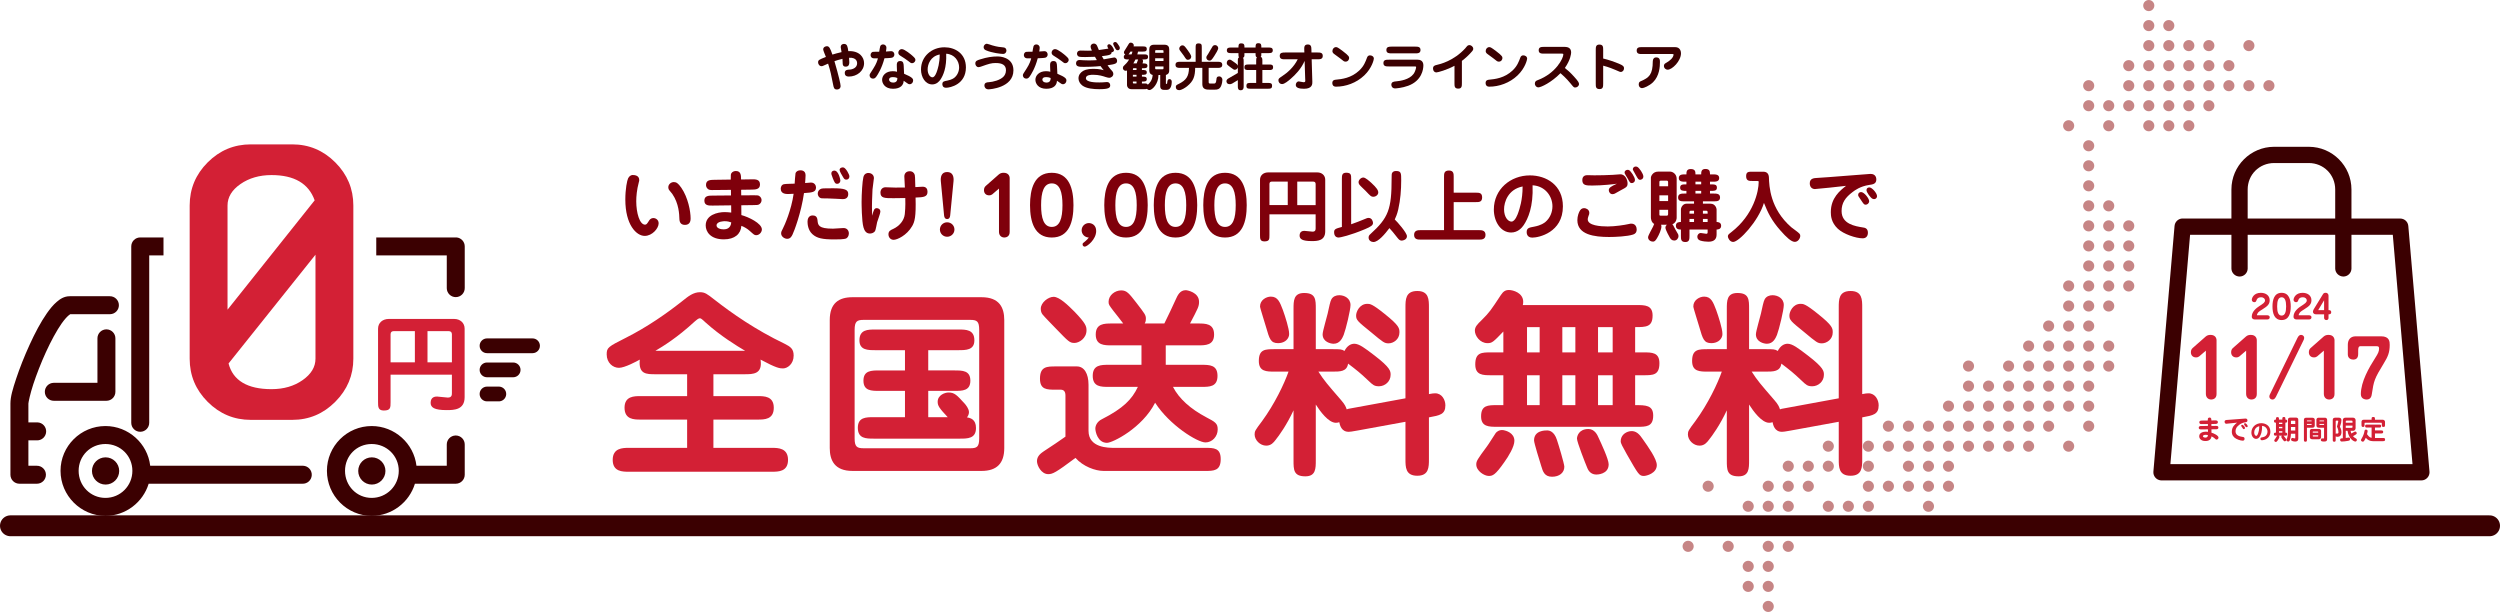 <?xml version="1.0" encoding="UTF-8"?><svg id="_レイヤー_2" xmlns="http://www.w3.org/2000/svg" viewBox="0 0 1019.13 249.472"><defs><style>.cls-1{fill:#3b0001;}.cls-2{fill:none;stroke:#3b0001;stroke-linecap:round;stroke-miterlimit:10;stroke-width:8.504px;}.cls-3{fill:#7f000b;}.cls-4{fill:#c68585;}.cls-5{fill:#d32035;}</style></defs><g id="desktop"><circle class="cls-4" cx="875.951" cy="2.268" r="2.268"/><circle class="cls-4" cx="875.951" cy="10.437" r="2.268"/><circle class="cls-4" cx="884.111" cy="10.437" r="2.268"/><circle class="cls-4" cx="875.951" cy="18.597" r="2.268"/><circle class="cls-4" cx="884.111" cy="18.597" r="2.268"/><circle class="cls-4" cx="892.274" cy="18.597" r="2.268"/><circle class="cls-4" cx="900.443" cy="18.597" r="2.268"/><circle class="cls-4" cx="916.765" cy="18.597" r="2.268"/><circle class="cls-4" cx="867.782" cy="26.766" r="2.268"/><circle class="cls-4" cx="875.951" cy="26.766" r="2.268"/><circle class="cls-4" cx="884.111" cy="26.766" r="2.268"/><circle class="cls-4" cx="892.274" cy="26.766" r="2.268"/><circle class="cls-4" cx="900.443" cy="26.766" r="2.268"/><circle class="cls-4" cx="867.782" cy="34.929" r="2.268"/><circle class="cls-4" cx="875.951" cy="34.929" r="2.268"/><circle class="cls-4" cx="884.111" cy="34.929" r="2.268"/><circle class="cls-4" cx="892.274" cy="34.929" r="2.268"/><circle class="cls-4" cx="900.443" cy="34.929" r="2.268"/><circle class="cls-4" cx="908.606" cy="34.929" r="2.268"/><circle class="cls-4" cx="916.765" cy="34.929" r="2.268"/><circle class="cls-4" cx="924.928" cy="34.929" r="2.268"/><circle class="cls-4" cx="851.456" cy="43.092" r="2.268"/><circle class="cls-4" cx="859.619" cy="43.092" r="2.268"/><circle class="cls-4" cx="867.782" cy="43.092" r="2.268"/><circle class="cls-4" cx="875.951" cy="43.092" r="2.268"/><circle class="cls-4" cx="884.111" cy="43.092" r="2.268"/><circle class="cls-4" cx="892.274" cy="43.092" r="2.268"/><circle class="cls-4" cx="900.443" cy="43.092" r="2.268"/><circle class="cls-4" cx="843.287" cy="51.261" r="2.268"/><circle class="cls-4" cx="859.619" cy="51.261" r="2.268"/><circle class="cls-4" cx="875.951" cy="51.261" r="2.268"/><circle class="cls-4" cx="884.111" cy="51.261" r="2.268"/><circle class="cls-4" cx="892.274" cy="51.261" r="2.268"/><circle class="cls-4" cx="851.456" cy="59.423" r="2.268"/><circle class="cls-4" cx="851.456" cy="67.584" r="2.268"/><circle class="cls-4" cx="851.456" cy="75.746" r="2.268"/><circle class="cls-4" cx="851.456" cy="83.915" r="2.268"/><circle class="cls-4" cx="859.619" cy="83.915" r="2.268"/><circle class="cls-4" cx="851.456" cy="92.078" r="2.268"/><circle class="cls-4" cx="859.619" cy="92.078" r="2.268"/><circle class="cls-4" cx="867.782" cy="92.078" r="2.268"/><circle class="cls-4" cx="851.456" cy="100.247" r="2.268"/><circle class="cls-4" cx="859.619" cy="100.247" r="2.268"/><circle class="cls-4" cx="867.782" cy="100.247" r="2.268"/><circle class="cls-4" cx="851.456" cy="108.407" r="2.268"/><circle class="cls-4" cx="859.619" cy="108.407" r="2.268"/><circle class="cls-4" cx="867.782" cy="108.407" r="2.268"/><circle class="cls-4" cx="843.287" cy="116.57" r="2.268"/><circle class="cls-4" cx="851.456" cy="116.57" r="2.268"/><circle class="cls-4" cx="859.619" cy="116.57" r="2.268"/><circle class="cls-4" cx="867.782" cy="116.57" r="2.268"/><circle class="cls-4" cx="843.287" cy="124.739" r="2.268"/><circle class="cls-4" cx="851.456" cy="124.739" r="2.268"/><circle class="cls-4" cx="859.619" cy="124.739" r="2.268"/><circle class="cls-4" cx="835.124" cy="132.902" r="2.268"/><circle class="cls-4" cx="843.287" cy="132.902" r="2.268"/><circle class="cls-4" cx="851.456" cy="132.902" r="2.268"/><circle class="cls-4" cx="826.964" cy="141.065" r="2.268"/><circle class="cls-4" cx="835.124" cy="141.065" r="2.268"/><circle class="cls-4" cx="843.287" cy="141.065" r="2.268"/><circle class="cls-4" cx="851.456" cy="141.065" r="2.268"/><circle class="cls-4" cx="859.619" cy="141.065" r="2.268"/><circle class="cls-4" cx="802.464" cy="149.225" r="2.268"/><circle class="cls-4" cx="818.795" cy="149.225" r="2.268"/><circle class="cls-4" cx="826.964" cy="149.225" r="2.268"/><circle class="cls-4" cx="835.124" cy="149.225" r="2.268"/><circle class="cls-4" cx="843.287" cy="149.225" r="2.268"/><circle class="cls-4" cx="851.456" cy="149.225" r="2.268"/><circle class="cls-4" cx="859.619" cy="149.225" r="2.268"/><circle class="cls-4" cx="802.464" cy="157.394" r="2.268"/><circle class="cls-4" cx="810.633" cy="157.394" r="2.268"/><circle class="cls-4" cx="818.795" cy="157.394" r="2.268"/><circle class="cls-4" cx="826.964" cy="157.394" r="2.268"/><circle class="cls-4" cx="835.124" cy="157.394" r="2.268"/><circle class="cls-4" cx="843.287" cy="157.394" r="2.268"/><circle class="cls-4" cx="851.456" cy="157.394" r="2.268"/><circle class="cls-4" cx="794.301" cy="165.556" r="2.268"/><circle class="cls-4" cx="802.464" cy="165.556" r="2.268"/><circle class="cls-4" cx="810.633" cy="165.556" r="2.268"/><circle class="cls-4" cx="818.795" cy="165.556" r="2.268"/><circle class="cls-4" cx="826.964" cy="165.556" r="2.268"/><circle class="cls-4" cx="835.124" cy="165.556" r="2.268"/><circle class="cls-4" cx="843.287" cy="165.556" r="2.268"/><circle class="cls-4" cx="851.456" cy="165.556" r="2.268"/><circle class="cls-4" cx="769.809" cy="173.725" r="2.268"/><circle class="cls-4" cx="777.978" cy="173.725" r="2.268"/><circle class="cls-4" cx="786.141" cy="173.725" r="2.268"/><circle class="cls-4" cx="794.301" cy="173.725" r="2.268"/><circle class="cls-4" cx="802.464" cy="173.725" r="2.268"/><circle class="cls-4" cx="810.633" cy="173.725" r="2.268"/><circle class="cls-4" cx="818.795" cy="173.725" r="2.268"/><circle class="cls-4" cx="826.964" cy="173.725" r="2.268"/><circle class="cls-4" cx="835.124" cy="173.725" r="2.268"/><circle class="cls-4" cx="851.456" cy="173.725" r="2.268"/><circle class="cls-4" cx="745.314" cy="181.888" r="2.268"/><circle class="cls-4" cx="753.483" cy="181.888" r="2.268" transform="translate(518.639 920.582) rotate(-85.935)"/><circle class="cls-4" cx="761.646" cy="181.888" r="2.268"/><circle class="cls-4" cx="769.809" cy="181.888" r="2.268"/><circle class="cls-4" cx="777.978" cy="181.888" r="2.268"/><circle class="cls-4" cx="786.141" cy="181.888" r="2.268"/><circle class="cls-4" cx="794.301" cy="181.888" r="2.268"/><circle class="cls-4" cx="802.464" cy="181.888" r="2.268"/><circle class="cls-4" cx="810.633" cy="181.888" r="2.268"/><circle class="cls-4" cx="818.795" cy="181.888" r="2.268"/><circle class="cls-4" cx="826.964" cy="181.888" r="2.268"/><circle class="cls-4" cx="843.287" cy="181.888" r="2.268"/><circle class="cls-4" cx="728.985" cy="190.048" r="2.268"/><circle class="cls-4" cx="737.154" cy="190.048" r="2.268"/><circle class="cls-4" cx="745.314" cy="190.048" r="2.268"/><circle class="cls-4" cx="753.483" cy="190.048" r="2.268" transform="translate(510.499 928.163) rotate(-85.935)"/><circle class="cls-4" cx="761.646" cy="190.048" r="2.268"/><circle class="cls-4" cx="777.978" cy="190.048" r="2.268"/><circle class="cls-4" cx="786.141" cy="190.048" r="2.268"/><circle class="cls-4" cx="794.301" cy="190.048" r="2.268"/><circle class="cls-4" cx="696.331" cy="198.211" r="2.268"/><circle class="cls-4" cx="720.822" cy="198.211" r="2.268"/><circle class="cls-4" cx="728.985" cy="198.211" r="2.268"/><circle class="cls-4" cx="737.154" cy="198.211" r="2.268"/><circle class="cls-4" cx="761.646" cy="198.211" r="2.268"/><circle class="cls-4" cx="769.809" cy="198.211" r="2.268"/><circle class="cls-4" cx="777.978" cy="198.211" r="2.268"/><circle class="cls-4" cx="786.141" cy="198.211" r="2.268"/><circle class="cls-4" cx="794.301" cy="198.211" r="2.268"/><circle class="cls-4" cx="712.659" cy="206.38" r="2.268"/><circle class="cls-4" cx="720.822" cy="206.38" r="2.268"/><circle class="cls-4" cx="728.985" cy="206.38" r="2.268"/><circle class="cls-4" cx="745.314" cy="206.38" r="2.268"/><circle class="cls-4" cx="753.483" cy="206.38" r="2.268" transform="translate(494.209 943.337) rotate(-85.935)"/><circle class="cls-4" cx="761.646" cy="206.38" r="2.268"/><circle class="cls-4" cx="786.141" cy="206.38" r="2.268"/><circle class="cls-4" cx="704.5" cy="214.543" r="2.268" transform="translate(458.253 908.597) rotate(-87.403)"/><circle class="cls-4" cx="712.659" cy="214.543" r="2.268"/><circle class="cls-4" cx="720.822" cy="214.543" r="2.268"/><circle class="cls-4" cx="728.985" cy="214.543" r="2.268"/><circle class="cls-4" cx="745.314" cy="214.543" r="2.268"/><circle class="cls-4" cx="688.168" cy="222.712" r="2.268"/><circle class="cls-4" cx="704.5" cy="222.712" r="2.268" transform="translate(450.092 916.396) rotate(-87.403)"/><circle class="cls-4" cx="720.822" cy="222.712" r="2.268"/><circle class="cls-4" cx="728.985" cy="222.712" r="2.268"/><circle class="cls-4" cx="712.659" cy="230.875" r="2.268"/><circle class="cls-4" cx="720.822" cy="230.875" r="2.268"/><circle class="cls-4" cx="712.659" cy="239.035" r="2.268"/><circle class="cls-4" cx="720.822" cy="239.035" r="2.268"/><circle class="cls-4" cx="720.822" cy="247.204" r="2.268"/><circle class="cls-4" cx="908.606" cy="26.766" r="2.268"/><circle class="cls-4" cx="851.456" cy="34.929" r="2.268"/><path class="cls-1" d="M28.451,120.761c-2.301,0-3.951,1.111-5.378,2.345s-2.7,2.802-3.947,4.577c-2.494,3.549-4.872,8.088-7.037,12.815s-4.098,9.631-5.492,13.844-2.345,7.319-2.345,10.183v29.004c0,2.022,1.639,3.661,3.661,3.661h7.094c.035.001.069.001.103,0,2.022-.029,3.638-1.691,3.61-3.713-.029-2.022-1.691-3.638-3.713-3.61h-3.433v-10.355h3.375c.001,0,.002,0,.003 0,2.022.11,3.75-1.44,3.86-3.462.11-2.022-1.44-3.75-3.462-3.86-.133-.007-.267-.007-.401,0h-3.375v-7.666c0-.447.705-3.972,2.002-7.895s3.104-8.635,5.149-13.101,4.347-8.738,6.407-11.67c1.03-1.466,2.029-2.583,2.746-3.204.538-.466.812-.557.744-.572h16.133c.035.001.069.001.103,0,2.022-.029,3.638-1.691,3.61-3.713-.029-2.022-1.691-3.638-3.713-3.61h-16.304Z"/><path class="cls-1" d="M43.325,134.263c-2.022.032-3.636,1.696-3.604,3.719v18.078h-17.734c-.035-.001-.069-.001-.103,0-2.022.029-3.638,1.691-3.61,3.713.029,2.022,1.691,3.638,3.713,3.61h21.396c2.022-0,3.661-1.639,3.661-3.661v-21.739c.032-2.022-1.582-3.687-3.604-3.718-.038-.001-.076-.001-.115,0Z"/><path class="cls-1" d="M198.574,137.954c-.028-0-.057-0-.085,0-1.661.024-2.989,1.389-2.966,3.05.024,1.661,1.389,2.989,3.05,2.966h18.473c.028 0.0.057 0.0.085,0,1.661-.024,2.989-1.389,2.966-3.05-.024-1.661-1.389-2.989-3.05-2.966h-18.473Z"/><path class="cls-1" d="M198.574,147.777c-.028-0-.057-0-.085,0-1.661.024-2.989,1.389-2.966,3.05.024,1.661,1.389,2.989,3.05,2.966h10.577c.028 0.0.057 0.0.085,0,1.661-.024,2.989-1.389,2.966-3.05-.024-1.661-1.389-2.989-3.05-2.966h-10.577Z"/><path class="cls-1" d="M203.182,157.6h-4.608c-.028-0-.057-0-.085,0-1.661.024-2.989,1.389-2.966,3.05.024,1.661,1.389,2.989,3.05,2.966h4.608c.001,0,.001,0,.002 0,1.661.09,3.081-1.183,3.171-2.845s-1.183-3.081-2.845-3.171c-.11-.006-.219-.006-.329,0Z"/><path class="cls-1" d="M185.73,177.529c-2.022.032-3.636,1.696-3.604,3.719v8.621h-12.357c-1.058-9.087-8.891-16.19-18.249-16.19-10.067,0-18.249,8.182-18.249,18.249,0,10.067,8.182,18.364,18.249,18.364,8.243,0,15.33-5.554,17.62-13.101h16.648c2.022-0,3.661-1.639,3.661-3.661v-12.283c.032-2.022-1.582-3.687-3.604-3.718-.038-.001-.076-.001-.115,0ZM162.561,191.928c0,6.11-4.931,11.041-11.041,11.041-6.11,0-10.87-4.931-10.87-11.041s4.76-10.927,10.87-10.927,11.041,4.817,11.041,10.927ZM146.028,191.985c0,3.061,2.489,5.549,5.549,5.549s5.549-2.489,5.549-5.549c0-3.061-2.489-5.549-5.549-5.549s-5.549,2.489-5.549,5.549Z"/><path class="cls-1" d="M24.675,191.928c0,10.067,8.239,18.364,18.306,18.364,8.243,0,15.33-5.554,17.62-13.101h62.658c2.022.095,3.738-1.468,3.833-3.49s-1.468-3.738-3.49-3.833c-.114-.005-.229-.005-.343,0h-62.028c-1.058-9.087-8.891-16.19-18.249-16.19-10.067,0-18.306,8.182-18.306,18.249ZM53.966,191.928c0,6.11-4.874,11.041-10.984,11.041-6.11,0-10.927-4.931-10.927-11.041,0-6.109,4.817-10.927,10.927-10.927,6.11,0,10.984,4.817,10.984,10.927ZM37.49,191.985c0,3.061,2.489,5.549,5.549,5.549,3.061,0,5.549-2.489,5.549-5.549s-2.489-5.549-5.549-5.549-5.549,2.489-5.549,5.549Z"/><path class="cls-1" d="M66.647,96.791h-9.478c-2.022 0-3.661,1.639-3.661,3.661v71.853c-.001.035-.001.069,0,.103.029,2.022,1.691,3.638,3.713,3.61,2.022-.029,3.638-1.691,3.61-3.713v-68.192h5.817v-7.323Z"/><path class="cls-1" d="M186.131,96.791c-.114-.005-.229-.005-.343,0h-32.407v7.323h28.746v13.295c-.001.035-.001.069,0,.103.029,2.022,1.691,3.638,3.713,3.61s3.638-1.691,3.61-3.713v-16.956c.008-1.895-1.431-3.483-3.318-3.661Z"/><path class="cls-5" d="M102.241,58.851h16.881c6.824,0,12.683,2.458,17.578,7.37,4.893,4.914,7.34,10.764,7.34,17.549v62.471c0,6.746-2.447,12.586-7.34,17.519-4.894,4.934-10.754,7.399-17.578,7.399h-16.881c-6.825,0-12.684-2.446-17.578-7.34-4.894-4.894-7.341-10.754-7.341-17.578v-62.471c0-6.824,2.447-12.683,7.341-17.578s10.752-7.341,17.578-7.341ZM128.274,81.664c-2.458-6.863-8.322-10.295-17.593-10.295-4.915,0-9.132,1.219-12.65,3.656-3.518,2.438-5.277,5.352-5.277,8.745v42.466l35.521-44.572ZM93.171,148.171c.894,3.472,2.807,6.083,5.739,7.838s6.856,2.633,11.771,2.633c4.97,0,9.2-1.228,12.692-3.686,3.49-2.457,5.236-5.361,5.236-8.715v-42.408l-35.438,44.338Z"/><path class="cls-5" d="M159.217,152.721v11.226c0,2.211,0,3.401-2.764,3.401-2.339,0-2.339-1.573-2.339-3.444v-29.893c0-2.467,1.914-3.997,4.38-3.997h26.662c2.381,0,4.252,1.573,4.252,3.954v27.937c0,5.188-4.337,5.273-7.314,5.273-5.06,0-6.548-1.062-6.548-2.976,0-2.551,2.083-2.551,2.636-2.551.637,0,3.656.425,4.38.425,1.658,0,1.658-1.148,1.658-1.87v-7.485h-25.003ZM169.125,147.704v-12.714h-8.632c-.723,0-1.276.34-1.276,1.276v11.439h9.908ZM184.22,147.704v-11.439c0-.893-.553-1.276-1.319-1.276h-8.632v12.714h9.95Z"/><path class="cls-3" d="M260.586,73.391c0,.225-.032.448-.192.993-.801,2.978-1.025,5.701-1.025,7.654,0,4.74,1.377,9.545,3.587,9.545.608,0,.865-.449,1.569-1.538.224-.384.705-1.152,1.857-1.152.897,0,2.114.672,2.114,2.146,0,2.05-2.626,5.125-5.669,5.125-3.427,0-7.911-4.549-7.911-14.798,0-4.356.705-7.814,1.153-8.711.48-.993,1.377-1.313,1.762-1.313.576,0,2.754,0,2.754,2.05ZM279.258,91.679c-1.665,0-2.274-.993-2.306-2.498-.064-1.762-.16-6.149-2.882-10.121-.192-.288-1.217-1.441-1.377-1.697-.192-.352-.256-.705-.256-1.025,0-1.281,1.185-2.113,2.242-2.113.961,0,1.73.384,3.075,2.338,2.754,4.004,3.779,9.608,3.779,12.491,0,.512,0,2.626-2.274,2.626Z"/><path class="cls-3" d="M306.354,73.103c1.665-.032,3.459-.032,3.459,2.113,0,2.05-1.954,2.05-3.395,2.082l-4.292.065.032,2.273,4.868-.031c1.377,0,1.986-.032,2.434.256.801.513.993,1.217.993,1.73,0,.865-.544,1.441-.96,1.697-.449.32-1.025.288-2.434.32l-4.869.065.032,4.003c2.787.737,8.359,3.331,8.359,5.861,0,1.089-1.025,2.338-2.306,2.338-.769,0-.929-.224-2.658-1.761-.897-.833-2.242-1.634-3.395-2.05-.224,3.299-2.69,5.509-7.143,5.509-5.509,0-7.398-3.171-7.398-5.669,0-4.292,4.804-5.445,7.783-5.445.896,0,1.665.097,2.626.192l-.032-2.946-7.495.096c-1.602.032-3.427.032-3.427-2.018,0-2.018,1.794-2.05,3.395-2.05l7.462-.065-.032-2.273-6.726.064c-1.761.032-2.21.032-2.818-.576-.384-.385-.608-.896-.608-1.506,0-2.05,1.794-2.05,3.395-2.081l6.694-.097c0-1.953,0-2.178.256-2.594.385-.577,1.057-.897,1.826-.897,2.114,0,2.114,1.858,2.114,3.459l4.26-.064ZM295.401,90.174c-.096,0-3.299,0-3.299,1.73,0,1.12,1.569,1.601,2.915,1.601,1.089,0,2.883-.384,3.075-2.85-.736-.257-1.537-.48-2.69-.48Z"/><path class="cls-3" d="M323.043,95.683c-.416.832-.929,1.665-2.146,1.665-1.089,0-2.466-.896-2.466-2.21,0-.641.256-1.121.64-1.825.801-1.538,3.523-7.688,4.452-14.317-.288,0-2.114.097-2.21.097-.801,0-3.042,0-3.042-2.147,0-.512.192-1.601,1.281-1.857.673-.16,3.779-.192,4.388-.224.064-.737.224-3.716.352-4.196.256-.896,1.185-1.249,1.986-1.249.384,0,2.114.032,2.114,2.018,0,.865-.128,2.307-.192,3.171.512-.064,2.018-.192,2.402-.192,1.538,0,2.05,1.281,2.05,1.986,0,1.985-1.633,2.082-4.9,2.306-1.153,8.071-4.003,15.566-4.708,16.976ZM333.259,89.789c.192,1.985.32,3.427,6.31,3.427.673,0,3.684-.256,4.292-.256,1.569,0,2.178,1.185,2.178,2.21,0,1.024-.576,1.762-1.057,2.018-.801.416-3.651.416-4.74.416-5.061,0-7.207-.48-9.064-2.146-1.826-1.665-1.986-4.132-1.986-5.093,0-2.498,1.794-2.53,1.954-2.53.769,0,1.954.065,2.114,1.954ZM345.783,79.092c0,.352,0,2.082-2.178,2.082-.224,0-5.252-.289-6.213-.289-2.498,0-2.562,0-3.042-.224-.673-.32-.993-1.121-.993-1.762,0-.896.577-1.537,1.057-1.794.672-.352.929-.352,5.092-.352,4.868,0,6.278.544,6.278,2.338ZM340.113,69.547c1.794,0,2.466,3.779,2.466,4.036,0,.736-.544,1.345-1.249,1.345-.897,0-1.089-.448-1.826-2.242-.608-1.473-.641-1.825-.576-2.273.096-.545.608-.865,1.185-.865ZM346.263,71.886c0,.8-.512,1.345-1.249,1.345-.736,0-.929-.352-1.409-1.153-.416-.672-1.345-2.241-1.345-2.786,0-.896,1.025-1.153,1.602-1.024.993.256,2.402,2.882,2.402,3.619Z"/><path class="cls-3" d="M357.41,84.857c.128,0,1.474.065,1.474,1.441,0,.705-1.153,3.619-1.313,4.26-.128.545-.576,3.139-.833,3.587-.544.865-1.538,1.058-2.114,1.058-1.698,0-2.274-1.378-2.627-2.53-.737-2.498-.769-9.833-.769-10.377,0-3.14.32-8.456.736-10.121.416-1.634,1.762-1.666,1.986-1.666,1.281,0,2.306.801,2.306,2.114,0,.224-.513,3.875-.577,4.612-.192,3.011-.224,6.79-.224,7.046,0,2.05.064,2.818.128,3.651.512-2.21.8-3.075,1.825-3.075ZM368.652,71.917c0-1.249.833-2.113,2.21-2.113,1.121,0,1.826.672,2.05,1.537.096.448.128.896.224,4.933.48,0,2.53-.16,2.978-.16,1.538,0,1.986.992,1.986,2.05,0,1.985-1.313,2.273-4.868,2.37.224,7.911-.384,9.896-1.377,11.626-2.242,3.875-6.181,5.604-7.559,5.604-1.281,0-2.114-1.024-2.114-2.241,0-1.313.801-1.698,1.954-2.21,2.466-1.153,4.42-3.363,4.708-6.021.065-.736.32-2.978.192-6.566-.608,0-4.516.065-4.804.065-3.619,0-5.317,0-5.317-2.306,0-1.185.769-2.147,2.082-2.147.256,0,3.331.129,3.939.129.416,0,2.627-.032,3.939-.032,0-.737-.224-3.876-.224-4.517Z"/><path class="cls-3" d="M389.08,93.569c0,1.634-1.345,2.946-2.978,2.946s-2.947-1.312-2.947-2.946c0-1.665,1.345-2.946,2.947-2.946,1.633,0,2.978,1.281,2.978,2.946ZM387.35,87.804c-.096.929-.448,1.505-1.249,1.505-.769,0-1.153-.544-1.249-1.505l-1.313-13.837c-.16-1.569.065-3.843,2.562-3.843,2.37,0,2.787,2.018,2.594,3.843l-1.345,13.837Z"/><path class="cls-3" d="M517.491,87.387v8.456c0,1.665,0,2.562-2.082,2.562-1.762,0-1.762-1.185-1.762-2.594v-22.516c0-1.858,1.441-3.011,3.3-3.011h20.081c1.794,0,3.203,1.185,3.203,2.978v21.042c0,3.908-3.267,3.972-5.509,3.972-3.812,0-4.933-.801-4.933-2.242,0-1.921,1.569-1.921,1.986-1.921.479,0,2.754.32,3.299.32,1.249,0,1.249-.865,1.249-1.41v-5.637h-18.833ZM524.954,83.608v-9.576h-6.502c-.545,0-.961.256-.961.961v8.615h7.463ZM536.324,83.608v-8.615c0-.673-.417-.961-.993-.961h-6.502v9.576h7.495Z"/><path class="cls-3" d="M547.023,73.006c0-1.409,0-2.594,1.762-2.594,2.018,0,2.018.929,2.018,2.594v18.417c1.602-.545,3.812-1.409,5.669-2.179.545-.224.929-.416,1.441-.416,1.441,0,1.794,1.569,1.794,2.05,0,.929-.801,1.506-3.235,2.53-6.149,2.595-10.249,3.427-10.729,3.427-1.73,0-1.89-1.537-1.89-2.21,0-1.249.705-1.441,3.171-2.113v-19.506ZM559.834,80.213c-.865,0-1.089-.225-3.171-2.435-.385-.384-2.21-2.082-2.498-2.498-.225-.352-.352-.641-.352-.993,0-.864.929-1.921,1.953-1.921.865,0,2.435,1.44,3.268,2.178,2.178,2.018,2.818,3.011,2.818,3.939s-.993,1.73-2.018,1.73ZM559.898,98.661c-.801,0-1.985-.513-1.985-1.826,0-.704.32-1.024.736-1.409,7.366-6.693,8.648-10.057,8.648-22.74,0-1.249,0-1.921.257-2.273.352-.513.864-.705,1.537-.705,2.114,0,2.114.897,2.114,3.779,0,3.972-.32,7.943-1.185,11.787-.416,1.953-1.089,3.427-1.441,4.195,1.025.961,4.965,5.413,4.965,6.822s-1.569,1.793-2.147,1.793c-.704,0-1.121-.384-1.73-1.152-1.825-2.307-2.018-2.562-3.267-3.939-1.825,2.434-4.58,5.669-6.502,5.669Z"/><path class="cls-3" d="M588.66,93.824v-21.747c0-1.249,0-2.562,2.018-2.562,1.922,0,1.922,1.409,1.922,2.562v6.47h9.032c1.281,0,2.562,0,2.562,1.922s-1.28,1.922-2.562,1.922h-9.032v11.434h10.474c.864,0,2.498.032,2.498,1.922,0,1.922-1.634,1.922-2.498,1.922h-24.117c-.865,0-2.499,0-2.499-1.922,0-1.89,1.634-1.922,2.499-1.922h9.704Z"/><path class="cls-3" d="M621.138,91.775c-.736,1.09-2.402,3.011-5.124,3.011-4.324,0-7.047-4.58-7.047-9.352,0-8.296,6.79-13.933,14.701-13.933,6.694,0,13.452,3.939,13.452,12.619,0,10.697-9.896,12.747-12.459,12.747-2.307,0-2.307-1.954-2.307-2.242,0-1.665.961-1.857,3.107-2.241,2.851-.545,4.067-1.538,4.483-1.858,1.922-1.602,2.915-4.035,2.915-6.438,0-4.003-2.883-8.263-8.104-8.552.352,8.809-1.89,13.677-3.619,16.238ZM613.131,85.337c0,3.171,1.634,4.997,3.011,4.997,1.505,0,2.562-2.979,2.851-3.876.384-1.121,1.73-4.933,1.697-10.441-5.894,1.153-7.559,6.31-7.559,9.32Z"/><path class="cls-3" d="M647.883,86.778c0,.416-.032.545-.32,1.249-.257.641-.32,1.153-.32,1.377,0,2.562,5.189,2.915,8.167,2.915,3.011,0,7.014-.641,8.231-.929.961-.225,1.121-.225,1.345-.225,1.922,0,2.21,1.698,2.21,2.37,0,1.249-.641,1.826-1.473,2.082-2.307.769-7.207.993-9.77.993-6.021,0-12.938-.929-12.938-6.854,0-1.697.608-3.299,1.152-4.067.545-.705.993-.833,1.762-.833.288,0,1.954.352,1.954,1.922ZM649.132,75.633c-2.435,0-4.1,0-4.1-2.21,0-.705.224-2.018,2.05-2.018.576,0,2.402.064,2.882.064,2.467,0,5.093-.064,7.527-.192.48-.031,2.594-.224,3.011-.224,2.306,0,2.978,2.69,2.978,3.651,0,1.409-.385,1.602-2.755,2.851-.384.224-2.05,1.152-2.402,1.345-.16.096-.576.256-.992.256-.865,0-1.506-.8-1.506-1.633,0-.993.929-1.537,3.299-2.627-1.28.192-5.925.737-9.992.737ZM666.491,73.326c0,.961-.801,1.313-1.281,1.313-.673,0-.769-.192-1.762-2.018-.192-.288-.993-1.569-1.089-1.857-.032-.097-.097-.257-.097-.417,0-.736.673-1.121,1.25-1.121.128,0,.352,0,.576.129.608.288,2.402,2.786,2.402,3.971ZM669.918,71.949c0,1.025-.896,1.346-1.313,1.346-.672,0-.801-.225-1.857-2.082-.993-1.762-1.121-1.954-1.121-2.242,0-.576.513-1.089,1.185-1.089.224,0,.48.065.672.16.737.384,2.435,2.754,2.435,3.907Z"/><path class="cls-3" d="M677.125,91.614c.064.16.16.352.16.673,0,1.249-.961,3.396-1.761,4.74-.577.993-1.025,1.474-1.666,1.474-.864,0-2.018-.577-2.018-1.794,0-.736,1.762-3.684,2.05-4.356.32-.705.288-.801.448-1.058-1.185-.64-1.345-2.146-1.345-2.626v-16.27c0-.576.832-2.434,2.882-2.434h5.028c.865,0,2.595.896,2.595,2.914v15.79c0,.385-.032,1.986-1.762,2.786.32.289.416.48,1.281,2.179.16.32.961,1.601,1.089,1.89.096.256.128.544.128.736,0,.896-.704,1.794-1.697,1.794-.961,0-1.409-.513-1.825-1.185-.129-.224-1.794-3.171-1.794-4.035,0-.448.192-.865.608-1.218h-2.402ZM680.008,75.921v-1.697c0-.352-.225-.577-.513-.577h-2.434c-.577,0-.608.352-.608.577v1.697h3.555ZM676.453,79.636v2.339h3.555v-2.339h-3.555ZM676.453,85.529v1.825c0,.289,0,.577.512.577h2.499c.512,0,.544-.448.544-.769v-1.634h-3.555ZM699.769,95.618c0,1.794-.929,2.915-3.331,2.915-.833,0-2.307-.129-3.363-.48-.704-.257-1.152-.769-1.152-1.506,0-.961.672-1.569,1.377-1.569.352,0,1.922.32,2.242.32.448,0,.576-.192.576-.608v-1.121h-7.398v2.53c0,1.313,0,2.562-1.666,2.562-1.825,0-1.825-1.121-1.825-2.562v-2.53c-.641,0-2.05,0-2.05-1.537s1.409-1.537,2.05-1.537v-5.093c0-.896.833-2.37,2.242-2.37h3.106v-.961h-3.939c-1.217,0-2.562,0-2.562-1.569s1.346-1.602,2.562-1.602h.833v-1.089c-1.409,0-2.562,0-2.562-1.313,0-1.345,1.057-1.345,2.562-1.345v-1.089h-.545c-1.121,0-2.562,0-2.562-1.474,0-1.505,1.441-1.505,2.562-1.505h.545c0-.929,0-2.179,1.73-2.179,1.825,0,1.953.993,1.953,2.019v.16h2.339c0-.929,0-2.21,1.697-2.21,1.377,0,1.89.608,1.89,1.89v.32h1.185c1.089,0,2.562,0,2.562,1.505,0,1.474-1.474,1.474-2.562,1.474h-1.185v1.089c1.89,0,2.818,0,2.818,1.345,0,1.313-1.025,1.313-2.818,1.313v1.089h1.537c1.185,0,2.562.032,2.562,1.602s-1.377,1.569-2.562,1.569h-4.42v.961h3.075c2.081,0,2.498,2.018,2.498,2.338v5.125c.384,0,1.857.031,1.857,1.537,0,1.505-1.474,1.537-1.857,1.537v2.05ZM690.577,85.914h-1.377c-.32,0-.48.191-.48.544v.641h1.857v-1.185ZM690.577,90.494v-1.25h-1.857v1.25h1.857ZM691.153,75.153h2.339v-1.089h-2.339v1.089ZM693.492,77.811h-2.339v1.089h2.339v-1.089ZM694.196,87.099h1.922v-.641c0-.513-.352-.544-.545-.544h-1.377v1.185ZM696.118,90.494v-1.25h-1.922v1.25h1.922Z"/><path class="cls-3" d="M714.312,73.775c-1.218,0-2.499,0-2.499-1.954,0-1.825.993-1.825,2.499-1.825h4.483c1.346,0,2.242.704,2.307,2.306.128,3.587.416,12.747,9.128,20.338.512.448,3.042,2.178,3.394,2.69.192.288.257.513.257.864,0,.897-.865,2.402-2.21,2.402-1.441,0-3.396-1.825-5.829-4.58-3.684-4.163-5.157-7.303-6.759-11.306-2.273,7.494-10.185,15.918-12.555,15.918-1.409,0-2.146-1.665-2.146-2.178,0-.705.128-.833,1.409-1.826,9.16-7.078,11.146-16.782,11.146-20.466,0-.352-.192-.384-.673-.384h-1.953Z"/><path class="cls-3" d="M739.87,77.074c-.929,0-2.113-.577-2.113-2.339,0-2.05,1.73-2.146,3.106-2.21,3.427-.159,20.979-1.633,21.651-1.633,2.37,0,2.37,1.985,2.37,2.273,0,1.794-1.377,2.019-2.978,2.242-3.588.545-5.829,2.21-6.662,2.851-3.011,2.274-4.516,4.452-4.516,7.783,0,5.316,5.54,6.182,8.743,6.693.705.097,1.986.32,1.986,2.147,0,1.345-.737,2.273-2.114,2.273-2.786,0-7.847-1.73-10.153-3.907-2.722-2.562-2.851-5.349-2.851-6.758,0-5.829,3.748-8.775,6.214-10.729-1.121.192-12.203,1.313-12.684,1.313ZM758.671,78.291c1.249,0,3.299,2.626,3.299,3.715,0,.865-.769,1.441-1.409,1.441-.673,0-.801-.192-2.113-2.178-.833-1.217-.929-1.345-.961-1.697-.097-.705.448-1.281,1.185-1.281ZM760.881,77.555c0-.737.448-1.153,1.185-1.153,1.089,0,3.106,2.37,3.106,3.523,0,.96-.736,1.249-1.185,1.249-.096,0-.352-.032-.608-.129-.832-.352-2.498-2.658-2.498-3.49Z"/><path class="cls-1" d="M346.223,25.336c0,.521,0,1.833-1.458,1.833-1.083,0-1.167-.708-1.229-1.083-.042-.334-.062-1.792-.104-2.103-1.562.354-2.562.708-3.27.958,1.791,6.123,2.52,9.414,2.52,10.164,0,.688-.458,1.375-1.541,1.375-1.125,0-1.27-.812-1.479-1.812-.833-4.269-1.083-5.519-2.083-8.727-1.083.459-1.208.5-1.958.854-.167.084-.396.188-.709.188-.895,0-1.416-.875-1.416-1.562,0-.958.479-1.145,3.187-2.208-.167-.479-1.104-2.583-1.104-3.041,0-1.021,1-1.333,1.52-1.333.916,0,1.354.833,2.229,3.416,1.228-.375,1.978-.604,3.728-1-.125-.666-.333-1.833-.333-2.021,0-1.333,1.208-1.333,1.375-1.333,1.292,0,1.458,1.167,1.708,2.937,4.644-.187,6.436,2.583,6.436,4.915,0,3.208-2.937,5.457-6.186,5.457-1.292,0-1.688-.666-1.688-1.458,0-1.312,1.146-1.333,1.895-1.375,1.208-.042,3.145-.688,3.145-2.583,0-.312,0-2.437-3.291-2.249.062.458.104,1.333.104,1.791Z"/><path class="cls-1" d="M358.845,18.817c.167-.438.625-.708,1.145-.708.646,0,1.354.437,1.354,1.375,0,.229-.062.875-.188,1.52.334-.021,2-.146,2.062-.146.938,0,1.375.688,1.375,1.375,0,.542-.312,1.083-.916,1.27-.417.146-2.521.23-3.124.25-1.104,4.186-2.728,6.623-3.27,7.415s-1.0.875-1.375.875c-1.062,0-1.417-.834-1.417-1.354,0-.416.146-.645,1.5-2.708,1.292-1.979,1.687-3.395,1.895-4.186-1.562,0-1.728,0-2.021-.062-.52-.104-.979-.604-.979-1.292,0-.812.604-1.208.875-1.292.271-.083,2.062-.062,2.645-.062.125-.77.354-2.083.438-2.27ZM365.594,27.148c-.042-1.062-.084-2.27,1.375-2.27,1.333,0,1.395,1.062,1.437,2.145l.146,3.041c3.458,1.437,3.687,2.083,3.687,2.749,0,.833-.583,1.52-1.416,1.52-.417,0-.729-.208-.938-.375-.791-.583-1.042-.77-1.5-1.042-.042,1.667-1.188,3.27-4.353,3.27-3.333,0-4.436-2.228-4.436-3.666,0-1.687,1.478-3.499,4.311-3.499.666,0,1.208.062,1.77.23l-.083-2.104ZM363.948,31.439c-1.437,0-1.52.77-1.52,1.02,0,.604.583,1.208,1.667,1.208.833,0,1.77-.334,1.708-1.875-.416-.167-.895-.354-1.853-.354ZM371.8,25.753c-.458,0-.583-.083-1.666-.958-.791-.625-1.978-1.375-2.999-2.02-.437-.271-.937-.584-.937-1.333,0-.542.458-1.417,1.458-1.417,1.125,0,3.895,2.333,4.249,2.666,1.25,1.104,1.25,1.333,1.25,1.833,0,.333-.396,1.228-1.354,1.228Z"/><path class="cls-1" d="M383.361,32.46c-.479.708-1.562,1.958-3.333,1.958-2.812,0-4.582-2.978-4.582-6.082,0-5.394,4.415-9.06,9.56-9.06,4.353,0,8.748,2.562,8.748,8.207,0,6.957-6.436,8.29-8.102,8.29-1.5,0-1.5-1.27-1.5-1.458,0-1.083.625-1.208,2.021-1.458,1.853-.354,2.645-1,2.916-1.208,1.25-1.042,1.895-2.624,1.895-4.186,0-2.603-1.875-5.373-5.269-5.561.229,5.728-1.229,8.894-2.354,10.56ZM378.154,28.273c0,2.062,1.062,3.249,1.958,3.249.979,0,1.667-1.937,1.853-2.52.25-.729,1.125-3.208,1.104-6.79-3.833.75-4.915,4.103-4.915,6.061Z"/><path class="cls-1" d="M413.125,28.669c0,7.144-9.665,7.748-10.144,7.748-1.166,0-1.687-.812-1.687-1.541,0-1.25,1.083-1.333,1.854-1.375,1.625-.104,4.623-.812,5.978-2.312.396-.438.958-1.25.958-2.562,0-2.124-1.562-2.937-4.165-2.937-1.854,0-2.687.292-6.019,1.458-.062.021-.645.23-1.0.23-.771,0-1.312-.75-1.312-1.5,0-1.062.791-1.312,2.021-1.687,2.77-.875,4.832-1.187,7.207-1.187.334,0,6.311.083,6.311,5.665ZM402.336,17.838c.291,0,1.77.541,2.103.645,2.124.625,3.395.729,4.561.834,1.27.104,1.27,1.187,1.27,1.312,0,.604-.416,1.354-1.395,1.354-.875,0-4.582-.438-6.894-1.458-.354-.146-1-.416-1-1.354,0-.52.479-1.333,1.354-1.333Z"/><path class="cls-1" d="M421.332,18.817c.167-.438.625-.708,1.145-.708.646,0,1.354.437,1.354,1.375,0,.229-.062.875-.188,1.52.334-.021,2-.146,2.062-.146.938,0,1.375.688,1.375,1.375,0,.542-.312,1.083-.916,1.27-.417.146-2.521.23-3.124.25-1.104,4.186-2.728,6.623-3.27,7.415s-1.0.875-1.375.875c-1.062,0-1.417-.834-1.417-1.354,0-.416.146-.645,1.5-2.708,1.292-1.979,1.687-3.395,1.895-4.186-1.562,0-1.728,0-2.021-.062-.52-.104-.979-.604-.979-1.292,0-.812.604-1.208.875-1.292.271-.083,2.062-.062,2.645-.062.125-.77.354-2.083.438-2.27ZM428.081,27.148c-.042-1.062-.084-2.27,1.375-2.27,1.333,0,1.395,1.062,1.437,2.145l.146,3.041c3.458,1.437,3.687,2.083,3.687,2.749,0,.833-.583,1.52-1.416,1.52-.417,0-.729-.208-.938-.375-.791-.583-1.042-.77-1.5-1.042-.042,1.667-1.188,3.27-4.353,3.27-3.333,0-4.436-2.228-4.436-3.666,0-1.687,1.478-3.499,4.311-3.499.666,0,1.208.062,1.77.23l-.083-2.104ZM426.436,31.439c-1.437,0-1.52.77-1.52,1.02,0,.604.583,1.208,1.667,1.208.833,0,1.77-.334,1.708-1.875-.416-.167-.895-.354-1.853-.354ZM434.288,25.753c-.458,0-.583-.083-1.666-.958-.791-.625-1.978-1.375-2.999-2.02-.437-.271-.937-.584-.937-1.333,0-.542.458-1.417,1.458-1.417,1.125,0,3.895,2.333,4.249,2.666,1.25,1.104,1.25,1.333,1.25,1.833,0,.333-.396,1.228-1.354,1.228Z"/><path class="cls-1" d="M449.931,24.191c2.833-.438,3.895-.77,4.29-.77.562,0,1.167.541,1.167,1.333,0,1.145-.666,1.395-3.895,1.853.416.584,1,1.395,1.312,1.729.604.625,1.041,1.062,1.041,1.791,0,.895-.791,1.583-1.687,1.583-.229,0-.666-.062-1.437-.312-.979-.333-2.708-.916-5.061-.916-.854,0-2.999,0-2.999,1.395,0,1.729,4.186,1.729,5.436,1.729.562,0,1.604,0,2.603-.125.167-.021.459-.042.625-.042.77,0,1.25.645,1.25,1.312,0,1.042-.583,1.603-4.478,1.603-2.249,0-5.228-.229-6.894-1.5-1.042-.791-1.562-1.895-1.562-2.937,0-1.458.937-2.374,1.603-2.812.562-.396,1.583-1.042,4.645-1.042,2.249,0,3.52.396,4.061.562-.334-.375-.625-.688-1.312-1.687-.125.021-3.02.312-6.707.312-1.937,0-3.291,0-3.291-1.479,0-.812.584-1.312,1.395-1.312.146,0,.271.021,1.708.104.416.021,1.167.062,2.187.062,1.645,0,2.77-.104,3.187-.125-.208-.375-.499-.916-.75-1.354-1.292.062-2.603.104-3.999.104-.604,0-2.187,0-2.583-.188-.333-.146-.75-.541-.75-1.167,0-.167.021-1.292,1.458-1.292.479,0,2.562.062,2.999.062.75,0,1.229-.021,1.625-.042-.374-.791-.541-1.187-.541-1.604,0-.791.646-1.27,1.333-1.27.23,0,.938.084,1.292.854.125.271.645,1.542.75,1.792.625-.062,3.728-.562,3.874-.584-.291-.499-.416-.77-.416-1.083,0-.479.437-.708.75-.708.875,0,1.958,1.937,1.958,2.416,0,.438-.354.833-.958.833-.104,1.02-.666,1.229-3.978,1.625.459.812.625,1.083.75,1.292ZM455.638,20.483c-.562,0-.77-.374-1.042-.854-.229-.416-.812-1.458-.812-1.77,0-.334.271-.729.812-.729.271,0,.541.062.916.583.979,1.333.979,1.52.979,1.958,0,.145-.146.812-.854.812Z"/><path class="cls-1" d="M465.511,34.022h.833c.958,0,1.25,0,1.562.52.666-.625,1.854-1.728,1.978-3.978-.437-.104-.791-.312-1.02-.625-.229-.312-.354-.708-.354-1.187v-8.685c0-1.083.562-1.833,1.895-1.833h4.332c1.437,0,1.896.875,1.896,1.833v8.685c0,1.292-.812,1.666-1.355,1.791v3.478q0,.167.125.167c.354,0,.375,0,.417-.52.062-.584.125-1.417.958-1.417.291,0,.895.208.895,1.083,0,1.125-.312,3.291-1.958,3.291h-1.353c-.812,0-1.395-.479-1.395-1.375v-4.665h-.709c0,3.666-2.603,6.123-3.666,6.123-.104,0-.625,0-1.042-.5-.291.145-.375.145-1.208.145h-5.124c-1.312,0-1.791-1.02-1.791-1.625v-5.998c-.104.042-.291.125-.562.125-.625,0-1.125-.562-1.125-1.104,0-.374.145-.708.438-.958.77-.729,1.353-1.27,2.124-2.562h-.521c-.791,0-1.666,0-1.666-1.041,0-.396.188-.75.604-.938-.541-.333-.541-.791-.541-.895,0-.125.021-.25.125-.479.042-.062,1.228-1.979,1.458-2.353.541-.916.666-1.145,1.187-1.145.688,0,1.25.52,1.25,1.103,0,.188-.062.334-.083.438h3.707c.834,0,1.667,0,1.667,1.042,0,1.062-.833,1.062-1.667,1.062h-1.895c-.084.375-.167.688-.291,1.145h2.708c.791,0,1.666,0,1.666,1.021,0,1.041-.875,1.041-1.666,1.041h-.666c.188.188.291.438.291.688,0,.312-.167.77-.229.938h.375c.729,0,1.645.021,1.645.979,0,.979-.916.979-1.645.979h-.604v.709c1.145,0,1.978,0,1.978 1,0,.979-.812.979-1.978.979v.729c1.166,0,1.978,0,1.978,1.02,0,1-.812,1-1.978,1v.77ZM461.283,22.17c.021-.042.23-.562.375-1.145h-.833c-.416.688-.604.959-.791,1.145h1.25ZM463.303,27.815h-1.104c-.375,0-.375.084-.375.709h1.479v-.709ZM463.303,30.502h-1.479v.729h1.479v-.729ZM463.303,33.251h-1.479v.416c0,.354.146.354.354.354h1.125v-.77ZM462.887,24.232c-.271.584-.562,1.125-.875,1.625h1.354c.104-.25.541-1.542.604-1.625h-1.083ZM474.301,21.525v-.729c0-.354-.25-.354-.396-.354h-2.624c-.125,0-.374,0-.374.354v.729h3.395ZM470.906,23.753v1.125h3.395v-1.125h-3.395ZM470.906,27.086v.812c0,.333.249.333.374.333h2.624c.146,0,.396,0,.396-.333v-.812h-3.395Z"/><path class="cls-1" d="M496.588,25.191c.729,0,1.666.083,1.666,1.228s-.916,1.25-1.666,1.25h-3.874v5.603c0,.666.083.791.77.791h1.291c.52,0,.98-.062,1.105-1.666.041-.604.103-1.25,1.145-1.25.811,0,1.291.729,1.291,1.375,0,.458-.145,1.645-.542,2.541-.645,1.478-1.791,1.478-2.541,1.478h-2.249c-1,0-2.853,0-2.853-2.166v-6.707h-2.916c-.062,3.353-.604,5.332-3.291,7.498-.854.666-2.269,1.583-3.249,1.583-.833,0-1.353-.459-1.353-1.292,0-.687.333-.833,1.187-1.25,3-1.479,4.124-3.02,4.186-6.54h-3.832c-.75,0-1.666-.084-1.666-1.25,0-1.125.916-1.228,1.666-1.228h6.54v-5.832c0-.916,0-1.667,1.145-1.667,1.353,0,1.353.584,1.353,1.667v5.832h6.686ZM482.528,22.629c-.208-.312-1.249-1.667-1.458-1.958-.229-.333-.353-.541-.353-.833,0-.625.562-1.354,1.312-1.354.584,0,.855.188,2.208,2.083.458.625,1.375,1.937,1.375,2.499,0,.729-.562,1.312-1.333,1.312-.625,0-.73-.188-1.75-1.75ZM492.589,21.837c.541-.812,1.208-2.208,1.77-2.999.291-.417.854-.459.979-.459.73,0,1.27.666,1.27,1.25,0,.646-1.02,2.292-1.603,3.187-1.042,1.625-1.355,1.895-1.916,1.895-.73,0-1.333-.5-1.333-1.333,0-.334.375-.854.833-1.542Z"/><path class="cls-1" d="M506.981,35.126c0,.625,0,1.666-1.228,1.666-1.145,0-1.145-.958-1.145-1.666v-2.458c-2.416,1.52-2.646,1.645-3.291,1.645-1.27,0-1.353-.979-1.353-1.208,0-.52.353-.854.791-1.125.605-.354,3.312-1.895,3.853-2.229v-2.353c-.145.854-.958,1.042-1.208,1.042-.438,0-.542-.104-1.625-.895-1.333-1-1.687-1.188-1.687-1.833,0-.791.478-1.395,1.145-1.395.478,0,.625.125,1.937,1.062,1.25.895,1.333,1.02,1.438,1.5v-2.021c0-.77,0-1.208.52-1.52-.271-.291-.271-.479-.271-1.333v-.354h-3.062c-.708,0-1.667,0-1.667-1.145,0-1.125.959-1.125,1.667-1.125h3.062c0-.938,0-1.708,1.103-1.708,1.062,0,1.333.438,1.333,1.228v.479h4.541c0-1,0-1.77,1.103-1.77,1.25,0,1.25.645,1.25,1.77h2.999c.708,0,1.666,0,1.666,1.125,0,1.145-.958,1.145-1.666,1.145h-2.999c0,1.104,0,1.229-.271,1.52.686.25.686.916.686,1.583v1.541h2.708c.833,0,1.666,0,1.666,1.083,0,1.166-.729,1.166-1.666,1.166h-2.708v5.269h2.292c.874,0,1.666,0,1.666,1.125,0,1.229-.667,1.229-1.666,1.229h-7.124c-.874,0-1.666,0-1.666-1.104,0-1.25.667-1.25,1.666-1.25h2.312v-5.269h-3.124c-.855,0-1.667,0-1.667-1.083,0-1.167.73-1.167,1.667-1.167h3.124v-1.541c0-.666,0-1,.312-1.354-.562-.291-.562-.583-.562-1.75h-4.541v.354c0,.916,0,1.312-.604,1.583.291.334.291.75.291,1.27v10.269Z"/><path class="cls-1" d="M523.895,24.17c-1.062,0-2.208,0-2.208-1.395,0-1.375,1.145-1.375,2.208-1.375h7.831l-.042-1c-.041-1.145-.062-2.271,1.458-2.271,1.395,0,1.438,1.042,1.458,2.187l.021,1.083h2.394c1.062,0,2.208,0,2.208,1.375,0,1.395-1.145,1.395-2.208,1.395h-2.312l.271,9.185c.021.812.062,2.833-3.353,2.833-1.957,0-3.394-.354-3.394-1.562,0-.729.5-1.437,1.208-1.437.312,0,1.645.333,1.937.333.667,0,.73-.208.73-.688,0-.145-.042-.708-.042-.812l-.229-7.186c-1.417,3.249-3.771,5.644-5.644,7.269-1,.875-2.583,2.166-3.499,2.166-1.042,0-1.542-.791-1.542-1.542,0-.666.292-.854,1.48-1.645,2.103-1.375,4.79-3.644,6.394-6.915h-5.123Z"/><path class="cls-1" d="M543.12,33.855c0-1.229.98-1.312,1.333-1.354,2.541-.25,6.354-.645,9.665-3.77,1.895-1.791,2.541-3.603,3.166-5.269.186-.541.583-.895,1.187-.895.77,0,1.583.458,1.583,1.354,0,.396-.75,3.812-3.915,6.832-3.228,3.083-7.582,4.582-11.498,4.582-1.145,0-1.52-.708-1.52-1.478ZM548.515,25.128c-.583,0-.749-.146-2.374-1.458-.375-.291-2-1.458-2.333-1.708-.541-.396-.645-.833-.645-1.145,0-.875.625-1.604,1.438-1.604.458,0,.666.021,2.791,1.625,2.582,1.938,2.582,2.354,2.582,2.874,0,.438-.375,1.417-1.458,1.417Z"/><path class="cls-1" d="M577.926,24.337c2.312,0,2.312,1.937,2.312,2.353,0,1.417-.542,6.186-6.186,8.269-2.478.916-5.041,1.083-5.332,1.083-1.022,0-1.542-.75-1.542-1.479,0-1.229,1.02-1.312,2.083-1.417,1.5-.125,5.228-.687,6.915-2.937.916-1.208,1.103-2.687,1.103-2.812,0-.291-.125-.312-.666-.312h-10.435c-1.062,0-2.229,0-2.229-1.375s1.167-1.375,2.229-1.375h11.747ZM576.843,19.005c1.062,0,2.228,0,2.228,1.375s-1.167,1.375-2.228,1.375h-9.477c-1.041,0-2.208,0-2.208-1.375s1.167-1.375,2.208-1.375h9.477Z"/><path class="cls-1" d="M595.942,33.897c0,1.145,0,2.228-1.458,2.228-1.562,0-1.562-.979-1.562-2.228v-7.082c-3.041,1.666-6.79,2.708-7.394,2.708-.75,0-1.353-.604-1.353-1.603,0-1.083.791-1.292,1.52-1.458,1.27-.292,6.894-1.583,11.643-6.79.104-.125.667-.854.855-1,.229-.188.52-.291.854-.291.583,0,1.52.604,1.52,1.5,0,.459-.229.75-.458,1.02-1.145,1.375-2.812,2.916-4.166,3.916v9.081Z"/><path class="cls-1" d="M605.607,33.855c0-1.229.98-1.312,1.333-1.354,2.541-.25,6.353-.645,9.665-3.77,1.895-1.791,2.541-3.603,3.166-5.269.188-.541.583-.895,1.187-.895.77,0,1.583.458,1.583,1.354,0,.396-.75,3.812-3.916,6.832-3.228,3.083-7.581,4.582-11.497,4.582-1.145,0-1.52-.708-1.52-1.478ZM611.002,25.128c-.583,0-.749-.146-2.374-1.458-.375-.291-1.999-1.458-2.333-1.708-.541-.396-.645-.833-.645-1.145,0-.875.625-1.604,1.438-1.604.458,0,.666.021,2.791,1.625,2.582,1.938,2.582,2.354,2.582,2.874,0,.438-.375,1.417-1.458,1.417Z"/><path class="cls-1" d="M629.478,21.858c-1.062,0-2.228,0-2.228-1.375s1.167-1.375,2.228-1.375h8.29c1.645,0,2.708.604,2.708,2.291,0,.459-.209,2.958-2.562,6.311,1.188.938,2.062,1.667,3.728,3.499,1.833,2,2.041,2.541,2.041,3.062,0,.791-.791,1.395-1.52,1.395-.583,0-.625-.042-1.978-1.708-.25-.312-1.77-2.187-4.061-4.124-3.687,3.791-7.956,5.79-9.039,5.79-.688,0-1.395-.625-1.395-1.562,0-.937.604-1.187,1.166-1.395,7.519-2.833,10.435-8.998,10.435-10.435,0-.374-.166-.374-.666-.374h-7.144Z"/><path class="cls-1" d="M653.535,34.105c0,1.125,0,2.208-1.437,2.208-1.583,0-1.583-.958-1.583-2.208v-13.705c0-1.145,0-2.229,1.458-2.229,1.562,0,1.562.979,1.562,2.229v3.458c1.853.416,4.729,1.375,6.728,2.249,1.062.479,1.77.833,1.77,1.728,0,.791-.52,1.5-1.375,1.5-.25,0-.333-.042-2.041-.791-.729-.312-2.832-1.208-5.082-1.77v7.332Z"/><path class="cls-1" d="M682.883,19.212c2.125,0,2.375,1.875,2.375,2.499,0,3.187-3.603,6.707-5.436,6.707-.666,0-1.52-.541-1.52-1.562,0-.729.438-.979,1.105-1.353,1.249-.688,2.812-2,2.812-3.249,0-.229-.104-.229-.542-.229h-12.247c-1.083,0-2.228,0-2.228-1.417,0-1.395,1.145-1.395,2.228-1.395h13.455ZM676.677,25.274c0,1.77-.146,5.644-2.833,8.269-1.5,1.437-3.749,2.395-4.479,2.395-.645,0-1.333-.52-1.333-1.583,0-.895.5-1.103.875-1.27,3.374-1.437,4.832-2.708,4.854-8.081,0-.938.478-1.604,1.395-1.604,1.52,0,1.52,1.145,1.52,1.875Z"/><path class="cls-5" d="M290.821,161.474h18.071c2.617,0,6.542,0,6.542,4.743,0,4.824-3.843,4.824-6.542,4.824h-18.071v11.529h23.877c2.535,0,6.542.082,6.542,4.907s-4.007,4.824-6.542,4.824h-58.385c-2.535,0-6.542,0-6.542-4.824s4.006-4.907,6.542-4.907h23.795v-11.529h-18.971c-2.617,0-6.542,0-6.542-4.824,0-4.743,3.925-4.743,6.542-4.743h18.971v-8.913h-12.838c-3.843,0-7.032,0-6.46-5.97-1.145.654-6.133,3.353-8.504,3.353-2.453,0-4.988-2.044-4.988-5.479,0-2.78.573-3.107,7.85-6.787,8.75-4.415,16.6-9.895,23.305-15.209,2.044-1.636,4.17-3.353,6.869-3.353,2.044,0,2.944.735,5.888,3.025,7.114,5.561,16.682,12.266,28.62,17.989,2.453,1.227,3.68,2.126,3.68,4.825,0,3.434-2.535,5.233-4.333,5.233-1.309,0-2.617-.082-9.159-3.599.899,5.97-3.025,5.97-6.542,5.97h-12.675v8.913ZM303.741,142.993c-3.353-1.963-10.14-6.133-16.109-11.53-1.799-1.717-2.044-1.717-2.372-1.717-.572,0-1.472.817-1.962,1.227-7.359,6.787-13.084,10.222-16.109,12.021h36.552Z"/><path class="cls-5" d="M400.151,121.16c7.196,0,9.24,4.17,9.24,9.322v52.17c0,6.215-3.025,9.322-9.24,9.322h-52.661c-7.196,0-9.24-4.252-9.24-9.322v-52.17c0-6.951,3.762-9.322,9.24-9.322h52.661ZM352.069,130.4c-2.699,0-3.68.572-3.68,4.089v44.238c0,3.435.981,4.007,3.68,4.007h43.421c2.698,0,3.68-.49,3.68-4.007v-44.238c0-3.517-.899-4.089-3.68-4.089h-43.421ZM378.4,151.007h10.63c3.271,0,6.542,0,6.542,4.17s-3.271,4.171-6.542,4.171h-10.63v10.712h7.932c-3.516-3.762-4.088-4.661-4.088-6.296,0-2.699,2.944-3.762,4.415-3.762,2.453,0,3.353.981,6.705,4.661.327.408,1.636,1.962,1.636,3.353,0,.899-.409,1.635-.818,2.126,1.472.245,3.68.817,3.68,4.334,0,4.334-3.434,4.334-6.542,4.334h-35.08c-3.189,0-6.542,0-6.542-4.416,0-4.334,3.353-4.334,6.542-4.334h12.674v-10.712h-10.385c-3.271,0-6.542,0-6.542-4.171s3.271-4.17,6.542-4.17h10.385v-8.259h-12.021c-3.107,0-6.542,0-6.542-4.007,0-4.416,3.435-4.416,6.542-4.416h33.772c3.107,0,6.542,0,6.542,4.416,0,4.007-3.434,4.007-6.542,4.007h-12.266v8.259Z"/><path class="cls-5" d="M432.37,158.857h-1.962c-3.68,0-6.46,0-6.46-4.497,0-4.988,2.862-4.988,6.46-4.988h8.586c2.944,0,4.743,2.862,4.743,7.523v18.726c0,6.95,8.014,6.95,10.63,6.95h36.879c3.598,0,6.378,0,6.378,4.58,0,4.824-2.861,4.824-6.378,4.824h-41.377c-3.353,0-8.341-1.799-11.448-5.315-8.095,6.052-9.322,6.624-11.121,6.624-2.78,0-4.58-3.435-4.58-5.315,0-2.208,1.881-3.353,2.78-4.007,4.416-2.943,5.643-3.68,8.832-5.97v-16.763c0-1.881-.899-2.372-1.962-2.372ZM438.012,139.804c-1.962,0-2.453-.572-7.523-5.806-1.554-1.635-4.579-4.661-5.561-5.888-.491-.654-.654-1.472-.654-2.289,0-2.453,3.026-4.825,5.233-4.825,2.372,0,5.888,3.435,8.504,6.052,4.579,4.742,4.906,5.969,4.906,7.604,0,3.271-3.025,5.151-4.906,5.151ZM451.995,157.712c-3.189,0-6.542,0-6.542-4.497s3.353-4.498,6.542-4.498h13.329v-7.932h-12.102c-3.025,0-6.542,0-6.542-4.415,0-4.498,3.516-4.498,6.542-4.498h4.661c-1.308-1.717-2.617-3.435-4.007-5.151-1.717-2.29-1.962-2.535-1.962-3.68,0-2.698,2.617-4.661,5.151-4.661,2.29,0,3.189,1.227,6.133,4.988,3.517,4.579,3.925,5.069,3.925,6.542,0,1.062-.245,1.553-.491,1.962h8.014c1.554-3.188,3.435-7.032,4.579-9.648.818-1.8,1.718-3.926,4.171-3.926.49,0,5.396.818,5.396,4.743,0,1.881-.409,2.616-3.68,8.831h3.271c3.026,0,6.542,0,6.542,4.498,0,4.415-3.516,4.415-6.542,4.415h-13.165v7.932h14.556c3.271,0,6.542,0,6.542,4.498s-3.272,4.497-6.542,4.497h-11.611c2.534,4.906,7.195,8.995,13.492,12.348,3.762,1.963,4.742,2.535,4.742,4.988,0,2.943-2.289,5.315-4.987,5.315-3.272,0-14.638-7.033-20.525-16.191-5.233,10.304-17.336,16.355-19.625,16.355-3.843,0-4.743-4.661-4.743-5.806,0-1.309.818-2.943,2.698-3.844,8.668-4.415,12.266-8.095,14.637-13.165h-11.857Z"/><path class="cls-5" d="M537.449,151.497c2.372,3.68,3.517,4.988,9.322,11.693,1.554,1.8,1.881,2.699,2.208,3.68.409-.163.654-.245,2.616-.572l21.343-3.925v-36.961c0-3.271,0-6.787,4.824-6.787,4.743,0,4.743,3.517,4.743,6.787v35.244c1.227-.246,1.881-.327,2.535-.327,2.78,0,4.17,2.698,4.17,4.906,0,3.68-2.208,4.088-6.705,4.906v17.009c0,3.271,0,6.787-4.743,6.787-4.824,0-4.824-3.517-4.824-6.787v-15.21l-19.707,3.598c-2.453.409-2.698.491-3.435.491-3.025,0-3.598-2.78-3.843-3.926-.409.164-.818.246-1.391.246-3.025,0-6.46-4.743-8.177-7.441v22.732c0,3.353,0,6.542-4.252,6.542-4.825,0-4.825-2.698-4.825-6.542v-20.361c-2.78,5.97-5.888,10.304-7.359,12.102-.735.981-1.799,2.289-3.762,2.289-2.534,0-4.742-2.289-4.742-4.579,0-1.308.245-1.717,3.025-5.396,5.151-7.032,9.077-15.292,10.794-20.198h-5.561c-3.435,0-6.542,0-6.542-4.334,0-4.824,2.617-4.824,6.542-4.824h7.604v-16.355c0-3.353,0-6.541,4.334-6.541,4.743,0,4.743,2.698,4.743,6.541v16.355h6.705c3.025,0,3.925,0,4.988.736,1.062-2.126,2.616-2.944,4.007-2.944,1.963,0,4.334,1.799,8.177,4.743,6.624,5.069,6.624,6.46,6.624,7.932,0,2.698-2.29,4.661-4.743,4.661-1.881,0-2.453-.49-4.415-2.371-3.353-3.189-4.661-4.171-8.178-6.869-.49,3.271-3.189,3.271-6.46,3.271h-5.643ZM521.014,139.886c-3.025,0-3.517-1.717-4.906-6.542-.327-1.308-2.453-7.686-2.453-8.422,0-2.617,2.534-4.007,4.415-4.007,2.862,0,3.68,2.289,4.906,5.479.981,2.698,2.535,7.686,2.535,9.567,0,.327,0,.735-.082.981-.49,1.799-2.207,2.943-4.415,2.943ZM547.753,136.533c-.49,1.145-1.472,3.598-4.089,3.598-1.227,0-4.497-.735-4.497-3.843,0-1.309,1.799-7.196,2.044-8.423.572-2.616,1.063-5.069,1.554-5.888.654-1.145,1.881-1.635,3.189-1.635,2.044,0,4.579,1.227,4.579,4.007,0,2.044-1.881,9.812-2.78,12.184ZM566.069,139.968c-1.717,0-2.207-.409-7.113-4.498-5.561-4.497-6.134-4.987-6.134-6.868,0-1.472,1.391-4.743,4.58-4.743,1.062,0,1.962,0,7.032,4.089,6.051,4.824,6.051,5.888,6.051,7.604,0,2.78-2.453,4.416-4.416,4.416Z"/><path class="cls-5" d="M612.844,152.97h-4.906c-3.435,0-6.541,0-6.541-4.416,0-4.906,2.616-4.906,6.541-4.906h4.906v-8.504c-4.088,4.252-4.579,4.742-6.46,4.742-3.107,0-5.151-3.025-5.151-5.069,0-1.554.899-2.535,2.862-4.416,3.107-3.107,3.598-3.844,7.686-10.058.981-1.473,1.799-2.126,3.353-2.126,1.636,0,5.806,1.145,5.806,4.824,0,.572-.082.981-.163,1.309h46.364c3.353,0,6.542,0,6.542,4.252,0,4.742-2.698,4.742-7.114,4.742v10.304h3.353c3.517,0,6.542,0,6.542,4.416,0,4.906-2.617,4.906-6.542,4.906h-3.353v12.184c4.334,0,7.359,0,7.359,4.252,0,4.579-2.862,4.579-6.542,4.579h-57.076c-3.353,0-6.542,0-6.542-4.252,0-4.579,2.78-4.579,6.542-4.579h2.534v-12.184ZM617.342,179.709c0,2.371-2.372,6.296-4.089,8.668-3.762,5.396-4.824,5.642-6.378,5.642-1.799,0-5.07-2.044-5.07-4.661,0-1.39.409-2.044,4.334-7.359.654-.817,2.862-4.415,3.598-5.479.409-.572,1.636-1.472,3.272-1.145.735.163,4.334.981,4.334,4.334ZM622.493,143.648h5.151v-10.304h-5.151v10.304ZM622.493,165.154h5.151v-12.184h-5.151v12.184ZM634.677,179.3c.573,1.636,3.026,9.812,3.026,10.957,0,2.454-2.045,4.089-4.988,4.089-3.107,0-3.762-2.126-4.416-4.334-.572-1.799-2.943-9.403-2.943-10.467,0-4.088,4.415-4.088,5.396-4.088.654,0,2.78.245,3.925,3.843ZM636.885,133.344v10.304h5.315v-10.304h-5.315ZM636.885,152.97v12.184h5.315v-12.184h-5.315ZM651.604,178.319c1.145,2.453,4.171,8.913,4.171,10.958,0,4.17-4.824,4.17-4.988,4.17-1.881,0-3.107-1.062-3.762-2.78-.735-1.717-4.17-10.467-4.17-11.856,0-.981.736-3.926,4.661-3.926,2.535,0,3.68,2.453,4.088,3.435ZM651.44,133.344v10.304h5.97v-10.304h-5.97ZM651.44,152.97v12.184h5.97v-12.184h-5.97ZM669.758,179.137c2.126,3.025,5.642,7.932,5.642,10.467,0,3.353-4.252,4.415-5.233,4.415-1.962,0-2.208-.49-7.032-8.913-1.717-3.107-2.453-4.334-2.453-5.233,0-2.126,1.554-3.68,3.762-4.088,2.535-.409,4.007,1.39,5.315,3.353Z"/><path class="cls-5" d="M714.079,151.497c2.372,3.68,3.517,4.988,9.322,11.693,1.554,1.8,1.881,2.699,2.208,3.68.409-.163.654-.245,2.616-.572l21.343-3.925v-36.961c0-3.271,0-6.787,4.824-6.787,4.743,0,4.743,3.517,4.743,6.787v35.244c1.227-.246,1.881-.327,2.535-.327,2.78,0,4.17,2.698,4.17,4.906,0,3.68-2.208,4.088-6.705,4.906v17.009c0,3.271,0,6.787-4.743,6.787-4.824,0-4.824-3.517-4.824-6.787v-15.21l-19.707,3.598c-2.453.409-2.698.491-3.435.491-3.025,0-3.598-2.78-3.843-3.926-.409.164-.818.246-1.391.246-3.025,0-6.46-4.743-8.177-7.441v22.732c0,3.353,0,6.542-4.252,6.542-4.825,0-4.825-2.698-4.825-6.542v-20.361c-2.78,5.97-5.888,10.304-7.359,12.102-.735.981-1.799,2.289-3.762,2.289-2.534,0-4.742-2.289-4.742-4.579,0-1.308.245-1.717,3.025-5.396,5.151-7.032,9.077-15.292,10.794-20.198h-5.561c-3.435,0-6.542,0-6.542-4.334,0-4.824,2.617-4.824,6.542-4.824h7.604v-16.355c0-3.353,0-6.541,4.334-6.541,4.743,0,4.743,2.698,4.743,6.541v16.355h6.705c3.025,0,3.925,0,4.988.736,1.062-2.126,2.616-2.944,4.007-2.944,1.962,0,4.334,1.799,8.177,4.743,6.624,5.069,6.624,6.46,6.624,7.932,0,2.698-2.29,4.661-4.743,4.661-1.881,0-2.453-.49-4.415-2.371-3.353-3.189-4.661-4.171-8.178-6.869-.49,3.271-3.189,3.271-6.46,3.271h-5.643ZM697.644,139.886c-3.025,0-3.517-1.717-4.906-6.542-.327-1.308-2.453-7.686-2.453-8.422,0-2.617,2.534-4.007,4.415-4.007,2.862,0,3.68,2.289,4.906,5.479.981,2.698,2.535,7.686,2.535,9.567,0,.327,0,.735-.082.981-.49,1.799-2.207,2.943-4.415,2.943ZM724.383,136.533c-.49,1.145-1.472,3.598-4.089,3.598-1.227,0-4.497-.735-4.497-3.843,0-1.309,1.799-7.196,2.044-8.423.572-2.616,1.063-5.069,1.554-5.888.654-1.145,1.881-1.635,3.189-1.635,2.044,0,4.579,1.227,4.579,4.007,0,2.044-1.881,9.812-2.78,12.184ZM742.699,139.968c-1.717,0-2.207-.409-7.113-4.498-5.561-4.497-6.134-4.987-6.134-6.868,0-1.472,1.391-4.743,4.58-4.743,1.062,0,1.962,0,7.032,4.089,6.051,4.824,6.051,5.888,6.051,7.604,0,2.78-2.453,4.416-4.416,4.416Z"/><line class="cls-2" x1="4.252" y1="214.337" x2="1014.878" y2="214.337"/><path class="cls-1" d="M881.135,195.837c-.09,0-.181-.004-.27-.012-.889-.074-1.688-.487-2.26-1.163s-.845-1.534-.77-2.416l8.625-100.12c.129-1.61,1.383-2.886,2.983-3.041l.267.004,19.934.001v-11.849c0-9.597,7.819-17.404,17.43-17.404h14.1c9.597,0,17.403,7.808,17.403,17.404v11.849h19.876c1.735.001,3.153,1.306,3.3,3.034l8.633,100.124c.008.095.012.189.012.282-.003,1.822-1.489,3.307-3.312,3.307h-105.95ZM884.762,189.212h98.697l-8.03-93.489h-16.852v13.795c-.039,1.755-1.462,3.177-3.239,3.217h-.002c-1.859,0-3.344-1.453-3.384-3.239v-13.773h-35.683v13.795c-.039,1.755-1.462,3.178-3.239,3.217h-.001c-1.861,0-3.346-1.453-3.385-3.239v-13.773h-16.852l-8.03,93.489ZM927.073,66.462c-6.059,0-10.805,4.734-10.805,10.779v11.849h35.683v-11.849c0-6.045-4.734-10.779-10.778-10.779h-14.1Z"/><path class="cls-5" d="M896.513,145.282c-.32.256-.735.416-1.312.416-1.279,0-2.079-.863-2.079-2.079,0-.831.256-1.312.736-1.759l5.341-4.701c.607-.544,1.407-.641,1.919-.641,1.855,0,2.463,1.216,2.463,2.207v21.908c0,1.951-1.567,2.238-2.143,2.238-1.279,0-2.207-.863-2.207-2.303v-17.622l-2.719,2.335Z"/><path class="cls-5" d="M912.921,145.282c-.32.256-.735.416-1.312.416-1.279,0-2.079-.863-2.079-2.079,0-.831.256-1.312.736-1.759l5.341-4.701c.607-.544,1.407-.641,1.919-.641,1.855,0,2.463,1.216,2.463,2.207v21.908c0,1.951-1.567,2.238-2.143,2.238-1.279,0-2.207-.863-2.207-2.303v-17.622l-2.719,2.335Z"/><path class="cls-5" d="M936.618,137.639c.544-1.088,1.151-1.12,1.44-1.12.703,0,1.247.576,1.247,1.152,0,.256-.096.639-.16.799l-11.354,23.283c-.544,1.088-1.151,1.119-1.44,1.119-.8,0-1.247-.639-1.247-1.183,0-.256.032-.479.16-.768l11.354-23.283Z"/><path class="cls-5" d="M944.602,145.282c-.319.256-.735.416-1.312.416-1.279,0-2.078-.863-2.078-2.079,0-.831.256-1.312.735-1.759l5.341-4.701c.607-.544,1.407-.641,1.919-.641,1.855,0,2.463,1.216,2.463,2.207v21.908c0,1.951-1.567,2.238-2.144,2.238-1.279,0-2.206-.863-2.206-2.303v-17.622l-2.719,2.335Z"/><path class="cls-5" d="M962.305,141.124c-.8,0-.991.544-.991,1.855v1.375c0,1.951-1.215,2.239-2.015,2.239-.928,0-2.207-.512-2.207-2.111v-3.934c0-1.919.96-3.454,3.231-3.454h10.33c3.486,0,3.519,2.271,3.519,3.518,0,3.103-.768,4.83-2.399,7.484-3.934,6.429-4.061,7.132-4.894,12.537-.096.703-.352,2.238-2.11,2.238-.128,0-2.366,0-2.366-2.174,0-5.149,3.422-10.971,5.82-14.713,1.312-2.047,1.6-2.782,1.6-3.901,0-.768-.192-.96-1.279-.96h-6.237Z"/><path class="cls-5" d="M919.15,130.228c-.565,0-1.213-.256-1.213-1.159,0-2.142,2.075-3.624,3.005-4.231,1.752-1.132,2.398-1.562,2.398-2.398,0-.579-.512-1.253-1.603-1.253-1.455,0-1.752.89-1.873,1.227-.107.323-.256.781-.889.781-.472,0-1.024-.351-1.024-.97,0-.769.809-2.856,3.691-2.856,2.049,0,3.598,1.132,3.598,3.004,0,1.603-.835,2.426-2.91,3.706-1.536.942-1.738,1.226-1.927,1.495-.256.377-.377.781-.377.89,0,.054.067.067.107.067h4.123c.162,0,.997,0,.997.821,0,.256-.095.876-.997.876h-5.106Z"/><path class="cls-5" d="M933.832,124.919c0,2.856-.755,5.551-3.719,5.551-2.924,0-3.732-2.627-3.732-5.551,0-2.708.688-5.551,3.732-5.551,2.991,0,3.719,2.762,3.719,5.551ZM928.281,124.919c0,2.21.431,3.732,1.832,3.732,1.36,0,1.832-1.441,1.832-3.732,0-2.223-.444-3.732-1.832-3.732s-1.832,1.51-1.832,3.732Z"/><path class="cls-5" d="M936.172,130.228c-.565,0-1.213-.256-1.213-1.159,0-2.142,2.075-3.624,3.005-4.231,1.752-1.132,2.398-1.562,2.398-2.398,0-.579-.512-1.253-1.603-1.253-1.455,0-1.752.89-1.873,1.227-.107.323-.256.781-.889.781-.472,0-1.024-.351-1.024-.97,0-.769.809-2.856,3.691-2.856,2.049,0,3.598,1.132,3.598,3.004,0,1.603-.835,2.426-2.91,3.706-1.536.942-1.738,1.226-1.927,1.495-.256.377-.377.781-.377.89,0,.054.067.067.107.067h4.123c.162,0,.997,0,.997.821,0,.256-.095.876-.997.876h-5.106Z"/><path class="cls-5" d="M949.227,129.528c0,.189,0,.942-.862.942-.202,0-.942-.026-.942-.97v-1.361h-3.314c-.836,0-1.24-.552-1.24-1.063,0-.351.216-.809.364-1.065l3.745-6.104c.176-.297.485-.553,1.038-.553.902,0,1.212.633,1.212,1.185v5.874c.364,0,1.092,0,1.092.862,0,.85-.728.862-1.092.862v1.389ZM945.024,126.414h2.398v-4.001l-2.398,4.001Z"/><path class="cls-5" d="M902.926,171.384c.572-.012,1.188-.012,1.188.726,0,.704-.671.704-1.166.715l-1.475.022.012.781,1.672-.011c.473,0,.682-.012.836.088.275.176.341.418.341.594,0,.297-.186.495-.33.583-.153.11-.352.099-.836.11l-1.672.021.011,1.375c.957.254,2.871,1.145,2.871,2.014,0,.374-.352.803-.792.803-.264,0-.318-.076-.913-.605-.308-.286-.769-.561-1.166-.704-.077,1.133-.924,1.893-2.453,1.893-1.893,0-2.541-1.09-2.541-1.947,0-1.475,1.649-1.871,2.673-1.871.309,0,.572.033.902.066l-.011-1.012-2.575.032c-.55.012-1.177.012-1.177-.692,0-.693.616-.704,1.166-.704l2.563-.022-.011-.781-2.311.022c-.606.011-.759.011-.968-.198-.133-.132-.209-.308-.209-.518,0-.704.615-.704,1.166-.715l2.299-.033c0-.671,0-.748.088-.891.133-.198.363-.309.628-.309.726,0,.726.639.726,1.188l1.463-.021ZM899.164,177.247c-.033,0-1.134,0-1.134.595,0,.385.539.55,1.001.55.374,0,.99-.132,1.057-.98-.253-.088-.528-.165-.924-.165Z"/><path class="cls-5" d="M907.586,172.748c-.318,0-.726-.198-.726-.804,0-.704.594-.737,1.067-.759,1.177-.056,7.206-.561,7.436-.561.815,0,.815.683.815.781,0,.616-.474.693-1.023.77-1.232.186-2.002.759-2.288.979-1.034.781-1.552,1.529-1.552,2.674,0,1.826,1.903,2.123,3.004,2.299.242.033.682.11.682.737,0,.462-.253.781-.726.781-.957,0-2.695-.594-3.487-1.342-.935-.881-.98-1.838-.98-2.321,0-2.003,1.287-3.015,2.134-3.686-.385.065-4.191.451-4.356.451ZM914.044,173.166c.43,0,1.134.901,1.134,1.275,0,.298-.265.495-.484.495-.231,0-.275-.065-.727-.748-.286-.418-.318-.462-.33-.583-.032-.242.154-.44.407-.44ZM914.804,172.913c0-.254.153-.397.406-.397.374,0,1.067.815,1.067,1.21,0,.33-.253.43-.407.43-.032,0-.121-.012-.209-.045-.286-.12-.857-.913-.857-1.198Z"/><path class="cls-5" d="M921.128,178.083c-.202.299-.66.827-1.409.827-1.188,0-1.937-1.259-1.937-2.57,0-2.28,1.866-3.83,4.041-3.83,1.84,0,3.698,1.083,3.698,3.469,0,2.94-2.721,3.504-3.425,3.504-.635,0-.635-.536-.635-.616,0-.457.265-.511.855-.616.783-.149,1.118-.422,1.232-.511.528-.44.802-1.109.802-1.77,0-1.101-.793-2.272-2.228-2.351.097,2.421-.519,3.76-.995,4.464ZM918.927,176.314c0,.871.449,1.373.827,1.373.414,0,.705-.818.784-1.065.105-.308.476-1.355.467-2.87-1.62.317-2.078,1.734-2.078,2.562Z"/><path class="cls-5" d="M930.399,171.054v-.198c0-.462,0-.88.583-.88.66,0,.66.352.66.88v.198c.309,0,.737,0,.737.583,0,.473-.186.66-.638.66h-.1v4.081c.297,0,.737,0,.737.583,0,.639-.363.639-.88.639h-.649c.121.065.176.143.704.825.44.583.484.648.484.847,0,.33-.341.638-.616.638-.308,0-.528-.285-.727-.55-.274-.363-.715-.957-.715-1.254,0-.022,0-.341.275-.506h-1.375c.274.143.33.429.33.517,0,.385-.551,1.21-.727,1.463-.264.352-.451.572-.759.572-.309,0-.616-.274-.616-.583,0-.186.044-.264.517-.902.1-.132.474-.769.551-.891.077-.11.109-.144.165-.176h-.507c-.45,0-.88,0-.88-.583,0-.495.242-.639.649-.639h.198v-4.081c-.363,0-.792,0-.792-.583,0-.474.186-.66.638-.66h.154c0-.649,0-1.034.583-1.034.648,0,.648.318.648,1.034h1.364ZM929.034,172.297v.56h1.364v-.56h-1.364ZM929.034,174.024v.561h1.364v-.561h-1.364ZM929.034,175.774v.605h1.364v-.605h-1.364ZM933.908,176.808c-.066,1.562-.363,2.365-.451,2.607-.055.132-.209.571-.616.571-.253,0-.759-.176-.759-.571,0-.154.264-.793.297-.925.265-.913.309-1.87.309-2.86v-4.5c0-.671.374-.891,1.022-.891h2.277c.451,0,.913.198.913.869v7.69c0,1.199-.935,1.199-1.276,1.199-.329,0-1.683-.089-1.683-.793,0-.285.209-.682.56-.682.154,0,.848.188.99.188.165,0,.177-.1.177-.21v-1.693h-1.761ZM935.669,172.847v-1.111c0-.099-.012-.231-.209-.231h-1.387c-.165,0-.165.099-.165.231v1.111h1.761ZM935.669,175.509v-1.43h-1.761v1.43h1.761Z"/><path class="cls-5" d="M940.427,179.195c0,.451,0,.88-.583.88-.648,0-.648-.362-.648-.88v-8.02c0-.386.143-.881.825-.881h2.64c.737,0,.957.474.957.836v2.277c0,.298-.044.958-1.056.958h-2.135v4.829ZM942.342,171.769c0-.341,0-.374-.231-.374h-1.519c-.165,0-.165.099-.165.186v.188h1.915ZM940.427,172.824v.407h1.738c.177,0,.177-.065.177-.198v-.209h-1.915ZM945.202,174.849c.209,0,.99,0,.99.825v2.519c0,.539-.407.869-.892.869h-2.685c-.528,0-1.001-.264-1.001-.792v-2.597c0-.594.418-.825.847-.825h2.74ZM945.025,176.389v-.264c0-.143-.021-.22-.241-.22h-1.815c-.165,0-.165.176-.165.231v.253h2.222ZM942.804,177.446v.253c0,.132,0,.242.165.242h1.837c.188,0,.22,0,.22-.154v-.341h-2.222ZM945.433,174.365c-.55,0-.737-.144-.814-.209-.319-.231-.33-.737-.33-.749v-2.299c0-.055,0-.825.924-.825h2.597c.032,0,.847.011.847.902v7.8c0,.98-.693,1.001-1.145,1.001-.847,0-1.419,0-1.419-.671,0-.352.231-.616.55-.616.077,0,.43.044.507.044.186,0,.253-.044.253-.308v-4.07h-1.97ZM947.402,171.769v-.209c0-.077-.022-.165-.198-.165h-1.496c-.176,0-.176.077-.176.374h1.87ZM945.532,172.824v.231c0,.132.011.176.209.176h1.661v-.407h-1.87Z"/><path class="cls-5" d="M952.149,179.205c0,.451,0,.881-.572.881-.627,0-.627-.386-.627-.881v-7.998c0-.935.825-.935,1.023-.935h1.475c.55,0,1.045.274,1.045,1.012,0,.727-.209,1.408-.275,1.629-.055.165-.297.924-.341,1.078.11.153.627,1.034.627,2.123,0,.396,0,1.947-1.606,1.947-.109,0-.473,0-.748-.165v1.309ZM952.149,176.829c.1-.066.198-.11.319-.11.055,0,.297.033.352.033.298,0,.463-.186.463-.583,0-.363-.11-1.188-.43-1.837-.132-.275-.176-.352-.176-.484,0-.121.209-.737.242-.869.275-1.078.275-1.177.275-1.32,0-.132-.066-.186-.298-.186h-.418c-.109,0-.33,0-.33.286v5.071ZM956.253,175.63v2.904c.407-.055.969-.153,1.222-.176.143-.011.539.088.539.616,0,.572-.275.627-.892.748-.736.143-1.804.275-2.552.275-.528,0-.606-.551-.606-.672,0-.583.286-.605,1.101-.671v-7.294c0-1.023.759-1.089,1.078-1.089h3.025c.902,0,1.1.66,1.1,1.022v3.191c0,.429-.209,1.144-1.078,1.144h-.968c.099.495.176.781.286,1.078.418-.186.506-.231,1.298-.693.154-.088.253-.099.319-.099.451,0,.605.484.605.704,0,.231-.076.275-.285.44-.198.153-.683.473-1.255.748.506.572.836.748,1.266.968.209.11.33.297.33.518,0,.308-.221.715-.606.715-.594,0-2.728-1.078-3.201-4.379h-.727ZM959.004,172.319v-.451c0-.396-.165-.396-.418-.396h-1.915c-.264,0-.418,0-.418.396v.451h2.751ZM956.253,173.507v.902h2.333c.253,0,.418,0,.418-.397v-.506h-2.751Z"/><path class="cls-5" d="M966.788,174.299h-1.761c-.451,0-.88,0-.88-.583,0-.638.363-.638.88-.638h4.774c.451,0,.881,0,.881.583,0,.638-.363.638-.881.638h-1.639v1.166h2.486c.396,0,.869,0,.869.616s-.484.616-.869.616h-2.486v1.849h3.256c.419,0,.869,0,.869.615,0,.683-.418.683-.869.683h-4.158c-1.111,0-2.167-.518-2.85-1.397-.231.561-.55,1.133-.682,1.298-.165.221-.309.309-.518.309-.362,0-.759-.33-.759-.638,0-.165.066-.275.121-.363,1.001-1.629,1.199-2.695,1.32-3.356.044-.242.099-.561.583-.561.198,0,.693.1.693.572,0,.077-.033.484-.254,1.276.869,1.32,1.529,1.43,1.871,1.485v-4.17ZM966.788,171.098v-.33c0-.528.055-.792.715-.792s.66.352.66,1.122h3.015c1.022,0,1.078.715,1.078.901v1.178c0,.495,0,.88-.66.88-.649,0-.649-.451-.649-.88v-.606c0-.197-.011-.242-.264-.242h-6.535c-.231,0-.231.056-.231.33v.518c0,.418,0,.88-.616.88-.627,0-.627-.462-.627-.88v-1.21c0-.352.177-.869.913-.869h3.202Z"/><path class="cls-3" d="M404.518,79.212c-.32.256-.737.416-1.313.416-1.281,0-2.082-.864-2.082-2.081,0-.833.256-1.313.736-1.762l5.349-4.708c.609-.545,1.41-.641,1.922-.641,1.858,0,2.466,1.217,2.466,2.21v21.939c0,1.953-1.569,2.241-2.146,2.241-1.281,0-2.21-.864-2.21-2.306v-17.648l-2.722,2.338Z"/><path class="cls-3" d="M437.603,83.632c0,6.79-1.794,13.195-8.84,13.195-6.95,0-8.872-6.245-8.872-13.195,0-6.438,1.633-13.195,8.872-13.195,7.11,0,8.84,6.565,8.84,13.195ZM424.407,83.632c0,5.253,1.025,8.872,4.356,8.872,3.235,0,4.356-3.427,4.356-8.872,0-5.284-1.057-8.872-4.356-8.872s-4.356,3.588-4.356,8.872Z"/><path class="cls-3" d="M440.935,93.881c0-1.697,1.377-2.946,2.946-2.946,1.089,0,2.978.704,2.978,3.234,0,3.459-3.715,6.374-4.644,6.374-.48,0-.896-.352-.896-.897,0-.479.128-.576,1.185-1.377.448-.352,1.089-1.057,1.345-1.441-1.794-.064-2.915-1.473-2.915-2.946Z"/><path class="cls-3" d="M467.87,83.632c0,6.79-1.794,13.195-8.84,13.195-6.95,0-8.872-6.245-8.872-13.195,0-6.438,1.633-13.195,8.872-13.195,7.11,0,8.84,6.565,8.84,13.195ZM454.674,83.632c0,5.253,1.025,8.872,4.356,8.872,3.235,0,4.356-3.427,4.356-8.872,0-5.284-1.057-8.872-4.356-8.872s-4.356,3.588-4.356,8.872Z"/><path class="cls-3" d="M488.048,83.632c0,6.79-1.794,13.195-8.84,13.195-6.95,0-8.872-6.245-8.872-13.195,0-6.438,1.633-13.195,8.872-13.195,7.11,0,8.84,6.565,8.84,13.195ZM474.853,83.632c0,5.253,1.025,8.872,4.356,8.872,3.235,0,4.356-3.427,4.356-8.872,0-5.284-1.057-8.872-4.356-8.872s-4.356,3.588-4.356,8.872Z"/><path class="cls-3" d="M508.227,83.632c0,6.79-1.794,13.195-8.84,13.195-6.95,0-8.872-6.245-8.872-13.195,0-6.438,1.633-13.195,8.872-13.195,7.11,0,8.84,6.565,8.84,13.195ZM495.031,83.632c0,5.253,1.025,8.872,4.356,8.872,3.235,0,4.356-3.427,4.356-8.872,0-5.284-1.057-8.872-4.356-8.872s-4.356,3.588-4.356,8.872Z"/></g></svg>